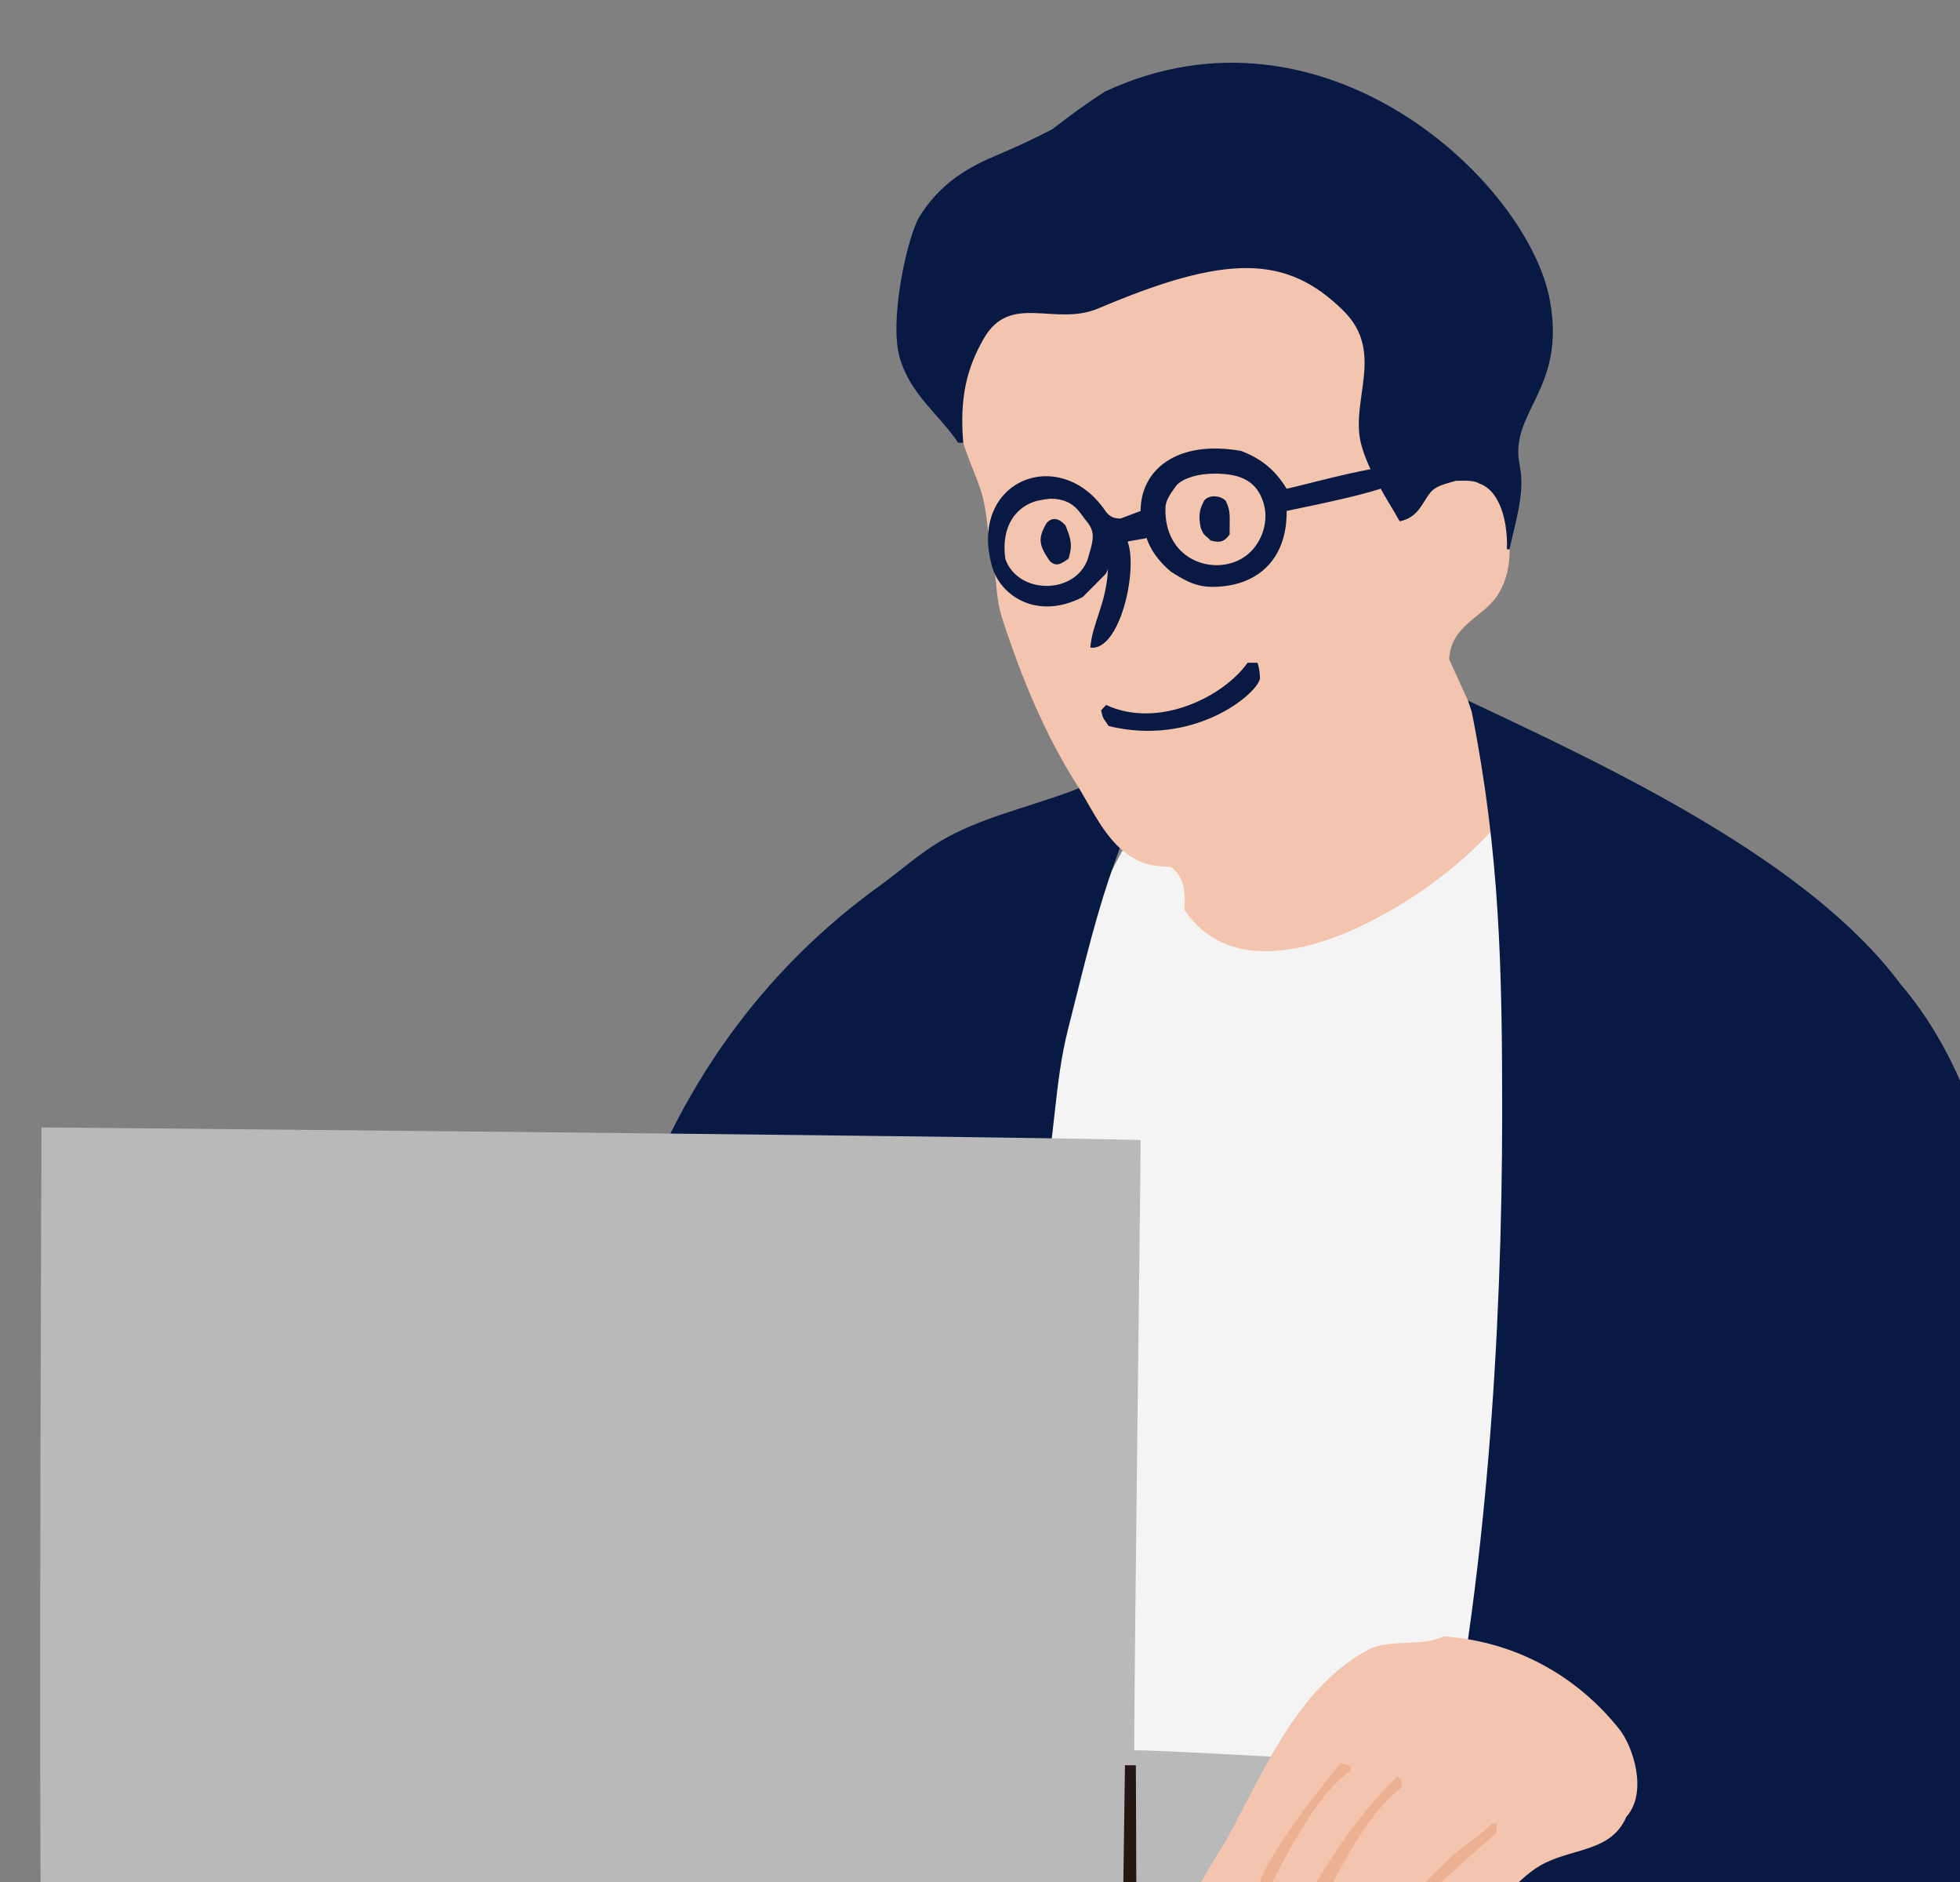 <svg width="250" height="240" viewBox="0 0 250 240" fill="none" xmlns="http://www.w3.org/2000/svg">
<rect x="0" y="0" width="250" height="240" fill="#808080" stroke="none"/>
<g clip-path="url(#clip0_174_3579)">
<path fill-rule="evenodd" clip-rule="evenodd" d="M184.833 84.037C185.571 85.8 192.962 101.582 193.516 103.333C192.359 117.868 176.15 127.935 152.03 122.629C151.065 116.84 149.618 112.981 147.688 104.78C162.16 110.569 167.467 104.298 184.833 84.037Z" fill="#F4C5AE"/>
<path fill-rule="evenodd" clip-rule="evenodd" d="M191.894 103.815H193.342C194.647 105.928 196.568 107.982 197.395 110.493C197.99 112.308 197.512 113.931 197.974 116.006C199.146 121.263 199.051 126.723 200.287 132.262C201.427 137.381 202.987 149.71 201.735 155.483C201.125 158.293 201.979 162.028 201.443 164.481V170.574C200.77 176.768 200.09 182.956 199.417 189.15C198.048 195.056 198.345 201.676 196.812 207.726C194.647 216.25 193.114 225.094 191.315 233.56C183.145 237.322 169.499 240.579 157.169 237.913H151.959C149.763 237.434 146.553 237.514 144.436 237.04C143.083 236.944 141.735 236.848 140.383 236.747C138.393 236.247 135.91 235.476 134.016 235.007C132.361 234.598 131.029 235.231 129.963 234.427C128.626 232.911 129.527 230.32 129.092 227.749C128.445 223.881 129.358 212.951 130.249 208.886V200.761C130.918 197.712 130.493 193.274 130.541 189.73C130.594 185.404 130.891 180.274 130.833 175.507C130.737 172.99 130.642 170.478 130.541 167.961C131.119 160.805 131.697 153.642 132.276 146.485C135.639 132.353 136.921 119.374 143.346 108.157C148.652 110.087 151.547 110.087 151.064 116.006C160.399 130.087 185.983 112.599 191.883 103.821L191.894 103.815Z" fill="#F4F4F4"/>
<path fill-rule="evenodd" clip-rule="evenodd" d="M187.726 90.791C191.322 108.887 191.603 123.664 191.603 141.83C191.603 170.181 189.555 202.126 183.532 229.952C183.32 234.81 181.831 239.668 181.619 244.533C181.082 248.53 183.086 252.527 182.549 256.518C183.516 256.845 184.478 257.166 185.446 257.492C185.47 256.673 185.487 256.287 185.771 255.871C187.505 259.969 194.783 258.312 199.964 259.434C203.457 260.189 207.641 259.238 211.553 260.082C216.427 261.133 225.048 261.519 230.223 260.409C233.887 259.619 238.673 261.775 242.774 260.735C247.129 259.63 252.357 256.857 254.681 253.608C256.109 251.618 256.593 249.266 257.897 247.128C259.715 244.159 261.756 240.993 262.724 237.085C263.686 233.206 261.591 229.227 262.081 226.067C262.565 222.937 262.453 218.204 261.756 215.05C261.65 212.674 261.544 210.298 261.432 207.923C260.134 202.221 259.957 195.575 258.535 190.431C258.21 188.056 257.891 185.68 257.567 183.304C254.451 171.075 254.634 159.072 252.74 146.749C252.74 144.337 249.473 133.725 242.435 125.524C230.775 109.826 205.837 98.069 187.244 89.344L187.726 90.791Z" fill="#081944"/>
<path fill-rule="evenodd" clip-rule="evenodd" d="M145.271 98.026C141.939 98.162 139.24 99.935 136.554 100.928C130.754 103.074 124.795 104.344 119.771 107.376C117.143 108.96 114.758 111.118 112.344 112.855C97.401 123.6 86.329 138.648 80.062 157.986C77.624 165.51 78.677 174.08 76.837 182.485C75.417 188.98 73.937 202.154 75.547 209.566C75.653 212.787 75.76 216.014 75.872 219.235C76.582 222.456 76.316 226.203 77.162 229.548C78.518 234.915 79.885 240.754 81.039 245.991C85.098 246.812 83.27 251.085 88.466 251.15C90.111 250.128 97.378 250.506 100.088 250.506C110.024 250.506 120.221 252.344 128.168 250.831C128.967 249.318 128.855 246.499 128.813 244.064C127.932 242.675 128.813 235.985 128.813 233.425C128.819 224.022 130.103 215.913 130.103 206.344C130.103 199.429 130.115 193.188 131.393 187.325V181.521C132.198 177.869 131.565 172.922 132.364 169.269V160.244C132.873 157.939 132.388 154.978 133.009 152.182C134.601 145.013 134.477 138.116 136.234 131.23C137.915 124.652 139.311 118.517 141.4 112.211C142.874 107.755 144.803 103.606 145.277 98.026H145.271Z" fill="#081944"/>
<path fill-rule="evenodd" clip-rule="evenodd" d="M144.673 223.204C149.938 223.151 191.668 225.886 199.894 225.886C198.932 226.564 199.935 231.846 199.027 232.524C197.175 233.916 160.818 265.149 160.435 265.326C158.182 265.326 5.534 259.914 5.534 259.702C4.791 258.511 5.287 149.608 5.287 143.778C-17.917 143.548 127.803 144.847 145.487 145.384C145.487 149.717 144.673 212.162 144.673 223.204Z" fill="#B9B9B9"/>
<path fill-rule="evenodd" clip-rule="evenodd" d="M160.057 33.385C167.742 33.444 173.415 33.867 175.368 39.551C175.696 41.932 176.019 44.313 176.347 46.693C177.273 50.342 178.103 54.574 179.279 58.056C179.978 60.127 179.757 61.746 181.883 62.383C183.633 60.502 185.633 60.615 189.377 60.651C192.023 64.115 194.095 71.186 191.008 75.912C189.085 78.852 184.94 79.691 184.821 84.351C183.675 86.089 184.272 89.416 183.519 91.494C181.286 97.63 177.428 103.54 171.469 106.106C168.172 107.522 164.082 108.356 160.72 109.35C157.985 110.159 148.842 111.254 145.737 109.998C141.384 108.242 139.652 103.701 137.269 99.933C133.334 93.708 130.348 86.619 127.822 78.834C126.957 76.161 127.225 74.013 126.521 71.043C125.953 68.656 126.013 65.615 125.219 62.924C123.929 58.562 120.585 53.871 122.938 47.342C125.434 40.42 130.145 37.069 137.92 35.331C139.24 35.033 140.996 35.533 141.832 35.658C144.447 36.045 146.979 35.129 148.998 34.682C152.366 33.938 157.638 34.891 160.075 33.385H160.057Z" fill="#F4C5AE"/>
<path fill-rule="evenodd" clip-rule="evenodd" d="M197.701 38.361C199.772 49.787 192.403 52.512 193.842 59.376C194.57 62.85 193.221 66.769 192.541 70.047H192.212C192.332 66.413 191.293 62.518 188.631 61.641C188.034 61.238 186.774 61.291 185.7 61.315C183.623 61.896 182.894 62.08 182.118 63.253C181.163 64.694 180.602 66.04 178.537 66.484C176.89 63.556 174.627 60.289 173.654 56.786C172.096 51.178 176.757 44.988 171.374 39.648C164.089 32.42 156.371 32.42 140.12 39.322C134.504 41.707 128.874 37.244 125.465 43.205C123.339 46.922 122.373 50.668 122.863 56.46H122.212C119.789 52.814 116.016 50.253 114.721 45.463C113.414 40.614 115.768 30.038 117.297 27.596C119.636 23.855 122.73 21.65 126.944 19.878C129.666 18.733 131.661 17.799 134.18 16.501C136.11 15.054 137.729 13.752 140.934 11.677C168.913 -1.347 194.962 23.255 197.701 38.361Z" fill="#081944"/>
<path fill-rule="evenodd" clip-rule="evenodd" d="M153.581 63.857C153.086 64.841 152.78 65.606 153.169 67.358C153.588 68.413 153.753 68.213 154.397 68.912C155.686 69.318 156.263 68.976 156.848 68.135C156.795 65.903 157.051 65.28 156.339 63.868C155.702 63.176 154.188 63.037 153.573 63.857H153.581Z" fill="#081944"/>
<path fill-rule="evenodd" clip-rule="evenodd" d="M135.905 66.998C134.985 65.981 134.196 65.988 133.537 66.642C132.248 68.72 132.603 69.666 133.935 71.589C134.522 72.049 134.913 72.275 136.303 71.233C136.556 70.242 136.803 69.53 136.303 68.053C136.173 67.697 136.042 67.348 135.905 66.992V66.998Z" fill="#081944"/>
<path fill-rule="evenodd" clip-rule="evenodd" d="M159.128 84.519C156.116 88.802 147.8 93.013 141.085 89.9L140.452 90.572C140.678 91.823 140.916 91.761 141.404 92.587C152.222 95.238 160.301 88.581 160.713 86.534C160.678 85.579 160.585 85.098 160.394 84.519H159.128Z" fill="#081944"/>
<path fill-rule="evenodd" clip-rule="evenodd" d="M144.888 225.111H143.489C143.472 227.134 142.986 260.074 143.02 262.738C144.095 262.632 144.18 262.827 144.88 262.649C145.033 253.803 144.88 225.325 144.88 225.111H144.888Z" fill="#231815"/>
<path fill-rule="evenodd" clip-rule="evenodd" d="M184.131 208.666C194.556 209.429 201.999 214.768 206.58 220.558C208.286 222.715 210.225 228.555 207.449 231.68C205.584 235.976 201.118 235.66 197.196 237.509C190.427 240.697 184.936 254.381 176.545 254.027C176.164 253.121 176.036 252.609 176.183 251.07C177.869 249.251 180.24 243.873 181.626 241.53L181.303 241.499C179.784 242.758 178.259 244.021 176.74 245.28C174.058 248.277 171.14 255.834 165.662 252.981C165.005 251.127 165.563 249.199 166.218 247.191L165.895 247.16L165.864 247.484C163.797 249.392 163.571 251.989 159.636 251.754C159.138 251.147 158.79 251.185 158.48 250.346C157.682 249.156 158.224 247.459 158.882 246.165L158.559 246.134C157.412 247.714 151.993 250.466 151.068 246.712C149.897 244.35 155.733 236.02 156.819 233.958C161.698 224.673 165.972 214.902 174.598 210.345C177.212 208.965 181.458 210.04 184.131 208.666Z" fill="#F4C5AE"/>
<path fill-rule="evenodd" clip-rule="evenodd" d="M172.201 225.927L172.262 225.287C171.792 225.064 171.751 225.007 171.014 224.841C167.785 228.814 164.303 233.135 161.69 237.835C160.186 240.551 159.565 244.176 157.632 246.49C157.698 247.159 157.655 247.114 157.862 247.483C158.166 247.773 157.927 247.608 158.47 247.867C161.429 241.725 167.263 228.882 172.207 225.927L172.201 225.927Z" fill="#ECB093"/>
<path fill-rule="evenodd" clip-rule="evenodd" d="M178.251 226.507C174.319 230.312 170.51 235.513 167.678 240.461C166.834 241.94 166.023 243.465 165.539 244.914C165.434 245.873 165.348 246.706 165.659 247.254C165.76 247.374 165.862 247.493 165.969 247.619C169.951 240.874 173.073 232.448 178.8 227.901C178.694 226.854 178.821 227.092 178.25 226.519L178.251 226.507Z" fill="#ECB093"/>
<path fill-rule="evenodd" clip-rule="evenodd" d="M190.292 232.508C188.796 234.255 186.47 235.371 184.9 237.008C183.728 238.229 182.051 239.471 180.907 241.299C181.007 241.504 181.234 241.604 181.444 242.004C181.558 242.135 189.503 234.796 190.833 233.819L190.952 232.577L190.297 232.514L190.292 232.508Z" fill="#ECB093"/>
<path fill-rule="evenodd" clip-rule="evenodd" d="M179.522 60.961C179.452 60.216 179.458 60.05 179.199 59.671C177.733 58.612 166.833 61.761 164.113 62.328C162.644 59.916 160.854 58.474 158.303 57.504C150.102 56.057 145.485 59.916 145.485 65.162L142.919 66.127C142.572 66.097 141.7 66.192 140.994 65.157C135.148 56.585 123.413 61.281 126.545 72.257C127.622 76.033 132.348 79.133 138.104 76.133C139.07 75.163 140.029 74.198 140.994 73.228C141.153 73.009 141.188 72.908 141.318 72.583C141.147 76.891 139.323 79.447 139.07 82.589C142.866 83.072 145.173 72.644 143.831 69.082C143.937 68.975 146.131 68.712 146.243 68.6C146.725 70.047 147.69 71.494 149.346 72.902C150.717 73.754 152.271 74.808 154.484 74.838C160.064 74.903 164.178 71.636 164.113 65.157C167.203 64.494 176.444 62.725 178.563 61.281C178.887 61.174 179.205 61.068 179.528 60.955L179.522 60.961ZM128.229 71.281C127.628 66.991 129.711 64.523 132.319 63.855C133.048 63.707 133.231 63.677 133.984 63.594C137.127 63.618 137.734 65.516 138.752 66.67C139.788 68.049 139.37 69.115 138.752 71.281C137.111 75.893 129.841 75.835 128.229 71.281ZM158.303 71.281C154.443 73.424 148.449 71.22 148.655 64.74C148.655 63.776 149.46 62.704 150.102 61.846C151.067 60.881 152.996 60.399 154.926 60.399C158.303 60.399 160.364 61.364 161.197 64.258C161.932 66.812 160.715 69.942 158.303 71.281Z" fill="#081944"/>
</g>
<defs>
<clipPath id="clip0_174_3579">
<path d="M0 0H187.196C221.882 0 250 28.118 250 62.804V240H0V0Z" fill="white"/>
</clipPath>
</defs>
</svg>

